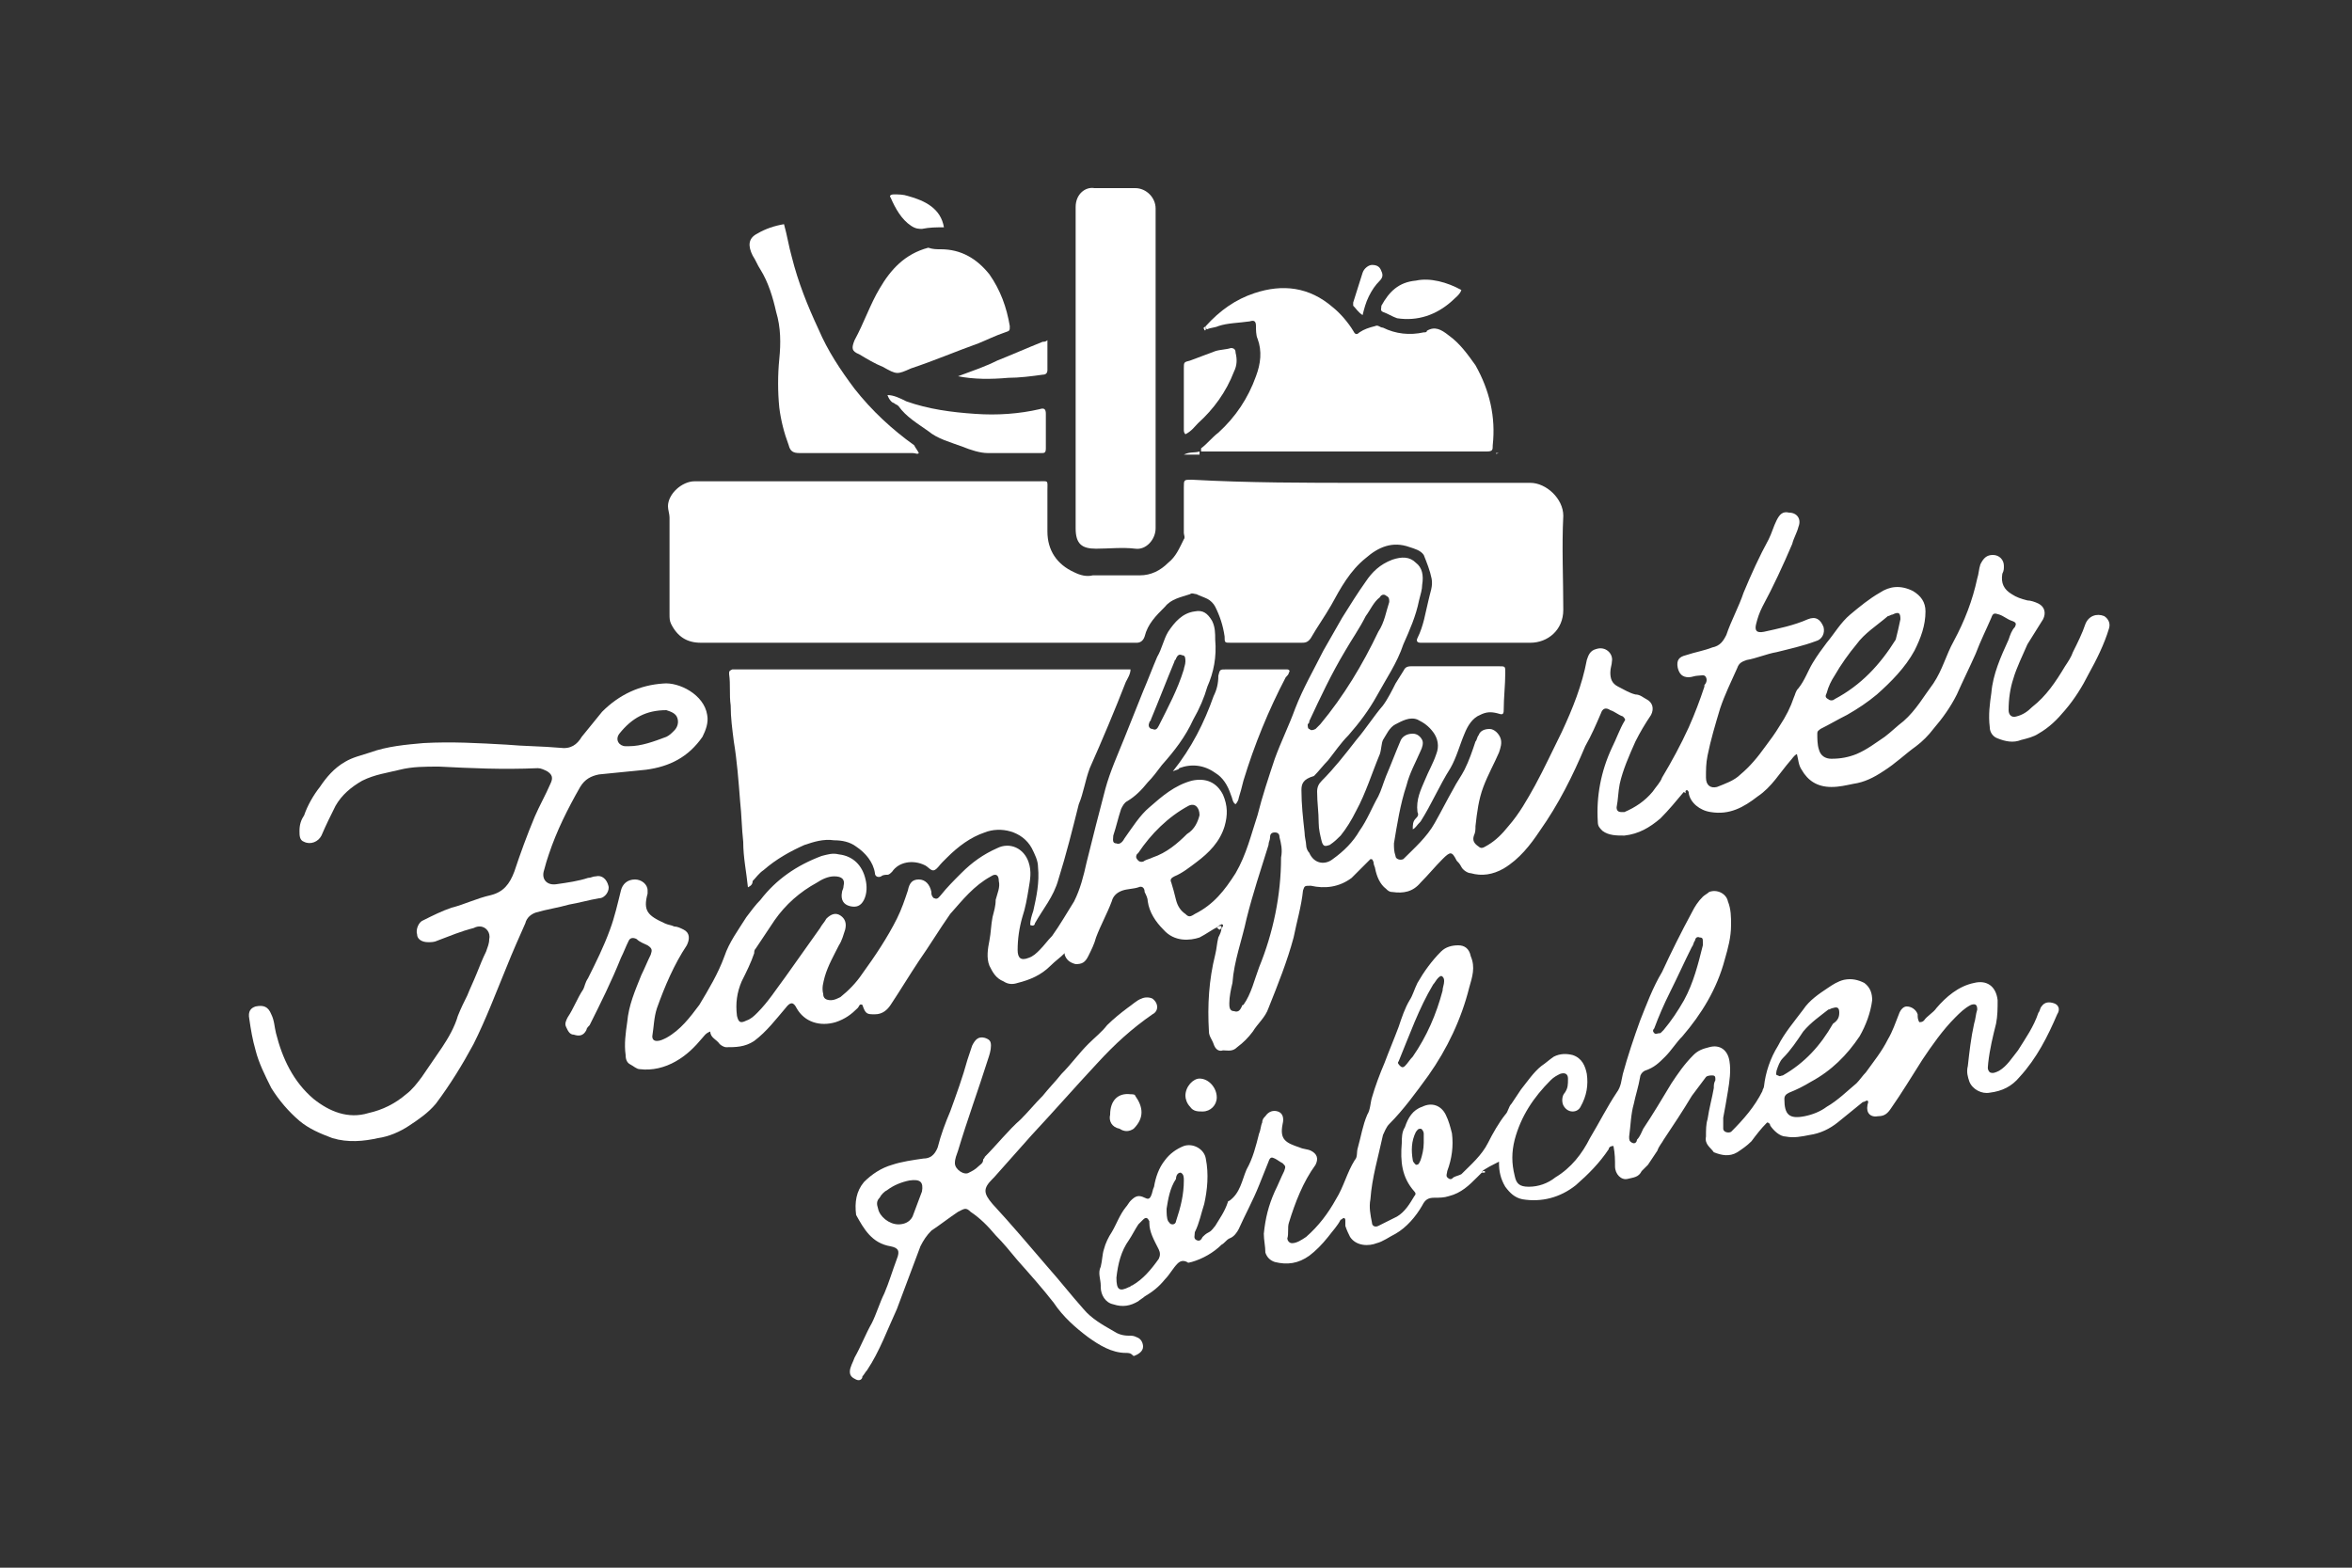 <?xml version="1.0" encoding="utf-8"?>
<svg xmlns="http://www.w3.org/2000/svg" xmlns:xlink="http://www.w3.org/1999/xlink" version="1.1" id="Ebene_1" x="0px" y="0px" width="150px" height="100px" viewBox="0 0 150 100" style="enable-background:new 0 0 150 100;" xml:space="preserve">
<rect x="0" y="0" width="150" height="100" fill="#333333" stroke="none"/>
<style type="text/css">
	.st0{display:none;}
	.st1{display:inline;fill:#7A7A7A;}
	.st2{fill:#FFFFFF;}
</style>
<g id="Ebene_3" class="st0">
	<rect x="-1048" y="-12" class="st1" width="2762" height="126"/>
</g>
<g id="Ebene_1_00000165950066790647497450000010974771947071102118_">
	<g>
		<path class="st2" d="M87.4,54.8c-0.4,0.4-0.8,0.8-1.2,1.2c-0.8,0.6-1.7,0.7-2.6,0.5c-0.4,0-0.4,0-0.5,0.3c-0.1,1-0.4,2-0.6,3    c-0.4,1.5-1,3-1.6,4.5c-0.2,0.6-0.7,1-1,1.5c-0.3,0.4-0.6,0.7-1,1C78.6,67.1,78.3,67,78,67c-0.3,0.1-0.5-0.1-0.6-0.4    c-0.1-0.3-0.3-0.5-0.3-0.8c-0.1-1.7,0-3.3,0.4-4.9c0.1-0.4,0.1-0.7,0.2-1.1c0.1-0.2,0.2-0.4,0.2-0.6c0.1-0.1,0.1-0.1,0.1-0.2    c-0.1-0.1-0.1,0-0.2,0c0,0-0.1,0.1-0.1,0.1c-0.4,0.2-0.8,0.5-1.2,0.7c-0.6,0.2-1.6,0.3-2.3-0.5c-0.5-0.5-0.9-1.1-1-1.8    c0-0.2-0.1-0.4-0.2-0.6c0-0.3-0.2-0.4-0.4-0.3c-0.3,0.1-0.7,0.1-1,0.2c-0.3,0.1-0.6,0.3-0.7,0.7c-0.3,0.8-0.7,1.5-1,2.3    c-0.1,0.4-0.3,0.8-0.5,1.2c-0.2,0.4-0.4,0.5-0.8,0.5c-0.4-0.1-0.6-0.3-0.7-0.6c0,0,0-0.1,0-0.1c-0.3,0.3-0.6,0.5-0.9,0.8    c-0.6,0.6-1.3,0.9-2.1,1.1c-0.3,0.1-0.6,0.1-0.9-0.1c-0.5-0.2-0.7-0.6-0.9-1c-0.2-0.5-0.1-1.1,0-1.6c0.1-0.5,0.1-1,0.2-1.5    c0.1-0.4,0.2-0.7,0.2-1.1c0.1-0.4,0.3-0.8,0.2-1.2c0-0.4-0.2-0.5-0.5-0.3c-1.1,0.6-1.8,1.5-2.6,2.4c-0.7,1-1.3,2-2,3    c-0.6,0.9-1.2,1.9-1.8,2.8c-0.2,0.3-0.5,0.6-1,0.6c-0.5,0-0.6,0-0.8-0.6c-0.2-0.1-0.2,0.1-0.3,0.2c-0.4,0.4-0.8,0.7-1.4,0.9    c-1,0.3-2,0-2.5-0.9c-0.2-0.4-0.4-0.4-0.7,0c-0.6,0.7-1.2,1.5-2,2.1c-0.6,0.4-1.2,0.4-1.8,0.4c-0.1,0-0.3-0.1-0.4-0.2    c-0.2-0.3-0.6-0.4-0.6-0.8c-0.3,0.1-0.4,0.3-0.5,0.4c-0.5,0.6-1,1.1-1.7,1.5c-0.7,0.4-1.5,0.6-2.3,0.5c-0.2,0-0.4-0.2-0.6-0.3    c-0.2-0.1-0.3-0.3-0.3-0.6c-0.1-0.7,0-1.4,0.1-2.1c0.1-1.1,0.5-2,0.9-3c0.2-0.4,0.4-0.9,0.6-1.3c0.1-0.3,0.1-0.4-0.2-0.6    c-0.2-0.1-0.5-0.2-0.7-0.4c-0.2-0.1-0.4-0.1-0.5,0.1c-0.2,0.4-0.3,0.7-0.5,1.1c-0.6,1.5-1.3,2.9-2,4.3c-0.1,0.1-0.2,0.2-0.2,0.3    c-0.2,0.4-0.5,0.4-0.8,0.3c-0.3,0-0.4-0.3-0.5-0.5c-0.1-0.2,0-0.4,0.1-0.6c0.4-0.6,0.6-1.2,1-1.8c0.1-0.2,0.1-0.4,0.3-0.7    c0.5-1,1-2,1.4-3.1c0.3-0.8,0.5-1.7,0.7-2.5c0.1-0.4,0.4-0.7,0.9-0.7c0.4,0,0.8,0.3,0.8,0.7c0,0.1,0,0.1,0,0.2    c-0.3,1.1,0,1.4,1.1,1.9c0.2,0.1,0.4,0.1,0.6,0.2c0.2,0,0.4,0.1,0.6,0.2c0.4,0.2,0.4,0.6,0.2,1c-0.8,1.2-1.4,2.6-1.9,4    c-0.2,0.6-0.2,1.2-0.3,1.8c0,0.2,0.1,0.3,0.3,0.3c0.2,0,0.4-0.1,0.6-0.2c0.9-0.5,1.5-1.3,2.1-2.1c0.6-1,1.2-2,1.6-3.1    c0.3-0.9,0.9-1.7,1.4-2.5c0.3-0.4,0.6-0.8,0.9-1.1c1-1.3,2.3-2.2,3.9-2.8c0.4-0.1,0.7-0.2,1.1-0.1c0.9,0.1,1.5,0.7,1.7,1.6    c0.1,0.4,0.1,0.9-0.1,1.3c-0.2,0.4-0.5,0.5-0.9,0.4c-0.4-0.1-0.6-0.4-0.5-0.9c0-0.1,0.1-0.2,0.1-0.4c0.1-0.4-0.1-0.6-0.6-0.6    c-0.4,0-0.8,0.2-1.1,0.4c-1.1,0.6-2,1.4-2.7,2.4c-0.4,0.6-0.8,1.2-1.2,1.8c-0.1,0.1-0.1,0.2-0.1,0.3c-0.2,0.6-0.5,1.2-0.8,1.8    c-0.3,0.7-0.4,1.4-0.3,2.2c0.1,0.4,0.2,0.5,0.6,0.3c0.3-0.1,0.5-0.3,0.7-0.5c0.7-0.7,1.2-1.5,1.8-2.3c0.7-1,1.5-2.1,2.2-3.1    c0.1-0.2,0.3-0.4,0.4-0.6c0.3-0.3,0.6-0.4,0.9-0.2c0.3,0.2,0.4,0.5,0.3,0.9c-0.1,0.3-0.2,0.7-0.4,1c-0.3,0.6-0.7,1.3-0.9,2    c-0.1,0.4-0.2,0.7-0.1,1.1c0,0.3,0.2,0.4,0.5,0.4c0.2,0,0.4-0.1,0.6-0.2c0.5-0.4,1-0.9,1.4-1.5c0.8-1.1,1.6-2.3,2.2-3.5    c0.3-0.6,0.5-1.2,0.7-1.8c0.1-0.5,0.3-0.7,0.7-0.7c0.4,0,0.7,0.3,0.8,0.8c0,0,0,0.1,0,0.1c0,0.1,0.1,0.3,0.2,0.3    c0.2,0.1,0.3-0.1,0.4-0.2c0.4-0.5,0.8-0.9,1.3-1.4c0.7-0.7,1.4-1.2,2.3-1.6c0.8-0.4,1.7,0,2,0.9c0.2,0.6,0.1,1.1,0,1.7    c-0.1,0.6-0.2,1.2-0.4,1.8c-0.2,0.7-0.3,1.4-0.3,2.1c0,0.5,0.2,0.7,0.7,0.5c0.3-0.1,0.5-0.3,0.7-0.5c0.3-0.3,0.5-0.6,0.8-0.9    c0.5-0.7,0.9-1.4,1.4-2.2c0.4-0.8,0.6-1.6,0.8-2.5c0.4-1.6,0.8-3.2,1.2-4.7c0.3-1.1,0.8-2.2,1.2-3.2c0.4-1,0.8-2,1.2-3    c0.3-0.7,0.6-1.5,0.9-2.2c0.3-0.5,0.4-1.1,0.7-1.6c0.4-0.6,0.9-1.2,1.7-1.3c0.5-0.1,0.8,0.1,1.1,0.6c0.2,0.4,0.2,0.8,0.2,1.2    c0.1,1.1-0.1,2.1-0.5,3c-0.2,0.7-0.5,1.4-0.9,2.1c-0.5,1.1-1.2,2-2,2.9c-0.3,0.4-0.6,0.8-0.9,1.1c-0.4,0.5-0.8,0.9-1.3,1.2    c-0.2,0.1-0.3,0.3-0.4,0.5c-0.2,0.6-0.3,1.1-0.5,1.7c0,0,0,0,0,0c0,0.2-0.1,0.5,0.2,0.5c0.2,0.1,0.4-0.1,0.5-0.3    c0.5-0.7,1-1.5,1.6-2c0.8-0.7,1.6-1.4,2.7-1.7c0.9-0.2,1.6,0.1,2,0.9c0.3,0.7,0.3,1.3,0.1,2c-0.3,1-1,1.7-1.8,2.3    c-0.4,0.3-0.9,0.7-1.4,0.9c-0.2,0.1-0.3,0.2-0.2,0.4c0.1,0.3,0.2,0.7,0.3,1.1c0.1,0.4,0.3,0.7,0.6,0.9c0.2,0.2,0.3,0.2,0.6,0    c1.2-0.6,1.9-1.5,2.6-2.6c0.7-1.2,1-2.5,1.4-3.7c0.3-1.2,0.7-2.4,1.1-3.6c0.4-1.1,0.9-2.1,1.3-3.2c0.5-1.3,1.2-2.5,1.8-3.7    c0.4-0.7,0.8-1.4,1.2-2.1c0.5-0.8,1-1.6,1.5-2.3c0.4-0.6,0.9-1.1,1.7-1.4c0.6-0.2,1.1-0.2,1.5,0.2c0.4,0.3,0.5,0.8,0.4,1.4    c0,0.3-0.1,0.6-0.2,1c-0.2,1-0.6,1.9-1,2.8c-0.4,1.2-1.1,2.2-1.7,3.3c-0.5,0.9-1.1,1.7-1.8,2.5c-0.5,0.5-0.9,1.1-1.3,1.6    c-0.3,0.3-0.6,0.7-0.9,1C83.1,49.7,83,50,83,50.4c0,0.9,0.1,1.8,0.2,2.7c0,0.3,0.1,0.6,0.1,0.8c0,0.2,0.1,0.4,0.2,0.5    c0.3,0.7,1,0.8,1.5,0.4c0.7-0.5,1.3-1.1,1.7-1.8c0.5-0.7,0.8-1.5,1.2-2.2c0.2-0.4,0.3-0.8,0.5-1.3c0.3-0.7,0.6-1.5,0.9-2.2    c0.1-0.3,0.4-0.5,0.8-0.5c0.3,0,0.5,0.2,0.6,0.4c0.1,0.2,0,0.5-0.1,0.7c-0.3,0.7-0.7,1.4-0.9,2.2c-0.4,1.2-0.6,2.5-0.8,3.7    c0,0.3,0,0.5,0.1,0.8c0,0.2,0.3,0.3,0.5,0.2c0.7-0.7,1.5-1.4,2-2.3c0.4-0.7,0.8-1.5,1.2-2.2c0.2-0.4,0.5-0.8,0.7-1.2    c0.3-0.6,0.5-1.2,0.7-1.8c0.1-0.1,0.1-0.3,0.2-0.4c0.1-0.3,0.4-0.4,0.7-0.4c0.3,0,0.6,0.3,0.7,0.6c0.1,0.3,0,0.6-0.1,0.9    c-0.3,0.7-0.7,1.4-1,2.2c-0.3,0.8-0.4,1.6-0.5,2.5c0,0.2,0,0.4-0.1,0.6c-0.1,0.3,0,0.5,0.3,0.7c0.2,0.2,0.4,0,0.6-0.1    c0.5-0.3,0.9-0.7,1.3-1.2c0.7-0.8,1.2-1.7,1.7-2.6c0.6-1.1,1.1-2.2,1.7-3.4c0.7-1.5,1.3-3,1.6-4.6c0.1-0.3,0.2-0.6,0.6-0.7    c0.6-0.2,1.1,0.3,1,0.8c0,0.2-0.1,0.4-0.1,0.7c0,0.4,0.1,0.7,0.5,0.9c0.4,0.2,0.7,0.4,1.1,0.5c0.3,0,0.5,0.2,0.7,0.3    c0.4,0.2,0.5,0.6,0.3,1c-0.4,0.6-0.7,1.1-1,1.7c-0.4,0.9-0.8,1.8-1,2.7c-0.1,0.5-0.1,1-0.2,1.5c0,0.2,0.1,0.3,0.3,0.3    c0.1,0,0.1,0,0.2,0c0.7-0.3,1.3-0.7,1.8-1.3c0.2-0.3,0.5-0.6,0.6-0.9c0.6-1,1.2-2.1,1.7-3.2c0.4-0.9,0.7-1.7,1-2.6    c0,0,0-0.1,0-0.1c0.1-0.1,0.2-0.3,0.1-0.5c-0.1-0.2-0.3-0.1-0.5-0.1c-0.2,0-0.4,0.1-0.6,0.1c-0.4,0-0.6-0.2-0.7-0.6    c-0.1-0.5,0.1-0.7,0.5-0.8c0.6-0.2,1.2-0.3,1.7-0.5c0.5-0.1,0.7-0.4,0.9-0.8c0.3-0.9,0.8-1.8,1.1-2.7c0.5-1.2,1-2.3,1.6-3.4    c0.2-0.4,0.3-0.8,0.5-1.2c0.2-0.4,0.4-0.6,0.8-0.5c0.5,0,0.8,0.4,0.6,0.9c-0.1,0.4-0.3,0.7-0.4,1.1c-0.6,1.4-1.2,2.7-1.9,4    c-0.2,0.4-0.3,0.7-0.4,1.1c-0.1,0.4,0,0.6,0.5,0.5c0.9-0.2,1.9-0.4,2.8-0.8c0.5-0.2,0.8,0,1,0.5c0.1,0.4-0.1,0.8-0.5,0.9    c-0.8,0.3-1.7,0.5-2.5,0.7c-0.6,0.1-1.3,0.4-1.9,0.5c-0.3,0.1-0.5,0.2-0.6,0.5c-0.4,0.9-0.8,1.7-1.1,2.6c-0.3,1-0.6,2-0.8,3    c-0.1,0.5-0.1,0.9-0.1,1.4c0,0.5,0.3,0.7,0.7,0.6c0.5-0.2,1.1-0.4,1.5-0.8c0.6-0.5,1.1-1.1,1.6-1.8c0.3-0.4,0.6-0.8,0.9-1.3    c0.4-0.6,0.7-1.2,0.9-1.8c0.1-0.2,0.1-0.4,0.3-0.6c0.4-0.5,0.6-1.1,0.9-1.6c0.3-0.5,0.6-0.9,0.9-1.3c0.5-0.6,0.9-1.3,1.5-1.8    c0.6-0.5,1.2-1,1.9-1.4c0.6-0.4,1.3-0.5,2.1-0.1c0.5,0.3,0.8,0.7,0.8,1.3c0,0.9-0.3,1.7-0.7,2.5c-0.6,1.1-1.5,2-2.4,2.8    c-0.6,0.5-1.2,0.9-1.9,1.3c-0.6,0.3-1.1,0.6-1.7,0.9c-0.1,0.1-0.2,0.1-0.2,0.3c0,0.3,0,0.7,0.1,1c0.1,0.4,0.4,0.6,0.8,0.6    c0.6,0,1.1-0.1,1.6-0.3c0.7-0.3,1.2-0.7,1.8-1.1c0.4-0.3,0.8-0.7,1.2-1c0.8-0.7,1.3-1.6,1.9-2.4c0.6-0.9,0.8-1.8,1.3-2.7    c0.7-1.3,1.2-2.6,1.5-4c0.1-0.3,0.1-0.6,0.2-0.9c0.2-0.4,0.4-0.6,0.8-0.6c0.4,0,0.7,0.3,0.7,0.7c0,0.2,0,0.3-0.1,0.5    c-0.1,0.6,0.1,1,0.6,1.3c0.3,0.2,0.6,0.3,1,0.4c0.2,0,0.5,0.1,0.7,0.2c0.4,0.2,0.5,0.6,0.3,1c-0.3,0.5-0.7,1.1-1,1.6    c-0.3,0.7-0.7,1.5-0.9,2.2c-0.2,0.6-0.3,1.3-0.3,2c0,0.3,0.2,0.5,0.5,0.4c0.4-0.1,0.7-0.3,1-0.6c0.9-0.7,1.5-1.6,2.1-2.6    c0.2-0.3,0.4-0.6,0.5-0.9c0.3-0.6,0.6-1.2,0.8-1.8c0.2-0.5,0.7-0.7,1.2-0.5c0.3,0.2,0.4,0.5,0.3,0.8c-0.3,1-0.8,2-1.3,2.9    c-0.4,0.8-0.9,1.6-1.5,2.3c-0.5,0.6-1,1.1-1.7,1.5c-0.3,0.2-0.7,0.3-1.1,0.4c-0.5,0.2-1,0.1-1.5-0.1c-0.3-0.1-0.5-0.4-0.5-0.7    c-0.1-0.8,0-1.5,0.1-2.2c0.1-1.2,0.6-2.3,1.1-3.4c0.1-0.3,0.2-0.6,0.4-0.8c0.1-0.2,0.1-0.3-0.2-0.4c-0.3-0.1-0.5-0.3-0.8-0.4    c-0.3-0.1-0.4-0.1-0.5,0.2c-0.3,0.7-0.7,1.5-1,2.3c-0.4,0.9-0.8,1.7-1.2,2.6c-0.4,0.8-0.9,1.5-1.5,2.2c-0.3,0.4-0.7,0.8-1.1,1.1    c-0.7,0.5-1.3,1.1-2.1,1.6c-0.6,0.4-1.2,0.7-1.9,0.8c-0.5,0.1-0.9,0.2-1.4,0.2c-0.9,0-1.5-0.4-1.9-1.1c-0.2-0.3-0.2-0.6-0.3-1    c-0.2,0.1-0.3,0.3-0.4,0.4c-0.7,0.8-1.2,1.7-2.1,2.3c-0.9,0.7-1.8,1.2-3,1c-0.7-0.1-1.3-0.6-1.4-1.2c0-0.1,0-0.1-0.1-0.2    c-0.1,0-0.1,0.1-0.2,0.1c-0.5,0.6-1,1.2-1.5,1.7c-0.7,0.6-1.4,1-2.3,1.1c-0.5,0-1,0-1.4-0.3c-0.2-0.2-0.3-0.3-0.3-0.6    c-0.1-1.6,0.2-3.2,0.9-4.7c0.3-0.6,0.5-1.2,0.8-1.7c0.1-0.1,0-0.2-0.1-0.3c-0.3-0.1-0.5-0.3-0.8-0.4c-0.3-0.2-0.5-0.1-0.6,0.2    c-0.3,0.7-0.6,1.4-1,2.1c-0.8,1.9-1.7,3.7-2.9,5.4c-0.6,0.9-1.3,1.8-2.3,2.4c-0.7,0.4-1.4,0.5-2.1,0.3c-0.2,0-0.5-0.2-0.6-0.4    c-0.1-0.2-0.2-0.3-0.3-0.4c-0.3-0.6-0.4-0.6-0.9-0.1c-0.5,0.5-0.9,1-1.4,1.5c-0.5,0.6-1.1,0.7-1.8,0.6c-0.2,0-0.3-0.1-0.4-0.2    c-0.4-0.3-0.6-0.8-0.7-1.3c0-0.1-0.1-0.2-0.1-0.4C87.5,54.7,87.4,54.8,87.4,54.8z M81.7,54.7c0.1-0.5,0-0.9-0.1-1.3    c0-0.2-0.1-0.3-0.3-0.3c-0.2,0-0.3,0.1-0.3,0.3c0,0.2-0.1,0.3-0.1,0.5c-0.5,1.6-1,3.1-1.4,4.7c-0.3,1.4-0.8,2.7-0.9,4.1    c-0.1,0.4-0.2,0.9-0.2,1.3c0,0.2,0,0.5,0.3,0.5c0.3,0.1,0.4-0.1,0.5-0.3c0,0,0-0.1,0.1-0.1c0.5-0.7,0.7-1.6,1-2.4    C81.2,59.5,81.7,57.1,81.7,54.7z M88.6,38.4c0-0.2,0-0.3-0.2-0.4c-0.1-0.1-0.3-0.1-0.4,0.1c-0.4,0.3-0.6,0.8-0.9,1.2    c-0.4,0.8-0.9,1.5-1.3,2.2c-0.9,1.5-1.6,3-2.3,4.5c0,0.1,0,0.1-0.1,0.2c0,0.1,0,0.3,0.1,0.3c0.1,0.1,0.2,0.1,0.4,0    c0.1-0.1,0.2-0.2,0.3-0.3c1.5-1.8,2.7-3.8,3.7-5.9C88.3,39.7,88.4,39,88.6,38.4z M121.2,39.5c0-0.4-0.1-0.5-0.5-0.3    c-0.1,0-0.2,0.1-0.3,0.1c-0.7,0.6-1.5,1.1-2,1.8c-0.5,0.6-1,1.3-1.4,2c-0.2,0.3-0.4,0.7-0.5,1.1c-0.1,0.2-0.1,0.3,0.1,0.4    c0.1,0.1,0.3,0.1,0.4,0c1.7-0.9,2.9-2.2,3.9-3.8C121,40.4,121.1,40,121.2,39.5z M76.5,52c0-0.5-0.3-0.8-0.7-0.6    c-1.3,0.7-2.4,1.8-3.2,3c0,0-0.1,0.1-0.1,0.1c-0.1,0.2,0,0.3,0.1,0.4c0.1,0.1,0.3,0.1,0.4,0c0.2-0.1,0.3-0.1,0.5-0.2    c0.9-0.3,1.6-0.9,2.2-1.5C76.2,52.9,76.4,52.4,76.5,52z M75.6,42.2c0-0.2,0-0.4-0.2-0.4c-0.2-0.1-0.3,0-0.4,0.2    c0,0.1-0.1,0.1-0.1,0.2c-0.5,1.2-1,2.5-1.5,3.7c0,0.1-0.1,0.1-0.1,0.2c-0.1,0.2,0,0.4,0.2,0.4c0.2,0.1,0.3,0,0.4-0.2    c0.6-1.2,1.2-2.3,1.6-3.6C75.5,42.6,75.6,42.4,75.6,42.2z"/>
		<path class="st2" d="M86.9,30.8c3.6,0,7.1,0,10.7,0c1,0,2.1,1,2.1,2.1c-0.1,2,0,4,0,6c0,1.3-1,2.1-2.1,2.1c-2.3,0-4.5,0-6.8,0    c-0.1,0-0.2,0-0.2,0c-0.2,0-0.3-0.1-0.2-0.3c0.4-0.8,0.5-1.6,0.7-2.4c0.1-0.5,0.3-0.9,0.2-1.4c-0.1-0.5-0.3-1-0.5-1.5    c-0.2-0.3-0.6-0.4-0.9-0.5c-1.1-0.4-2,0-2.8,0.7c-1,0.8-1.6,1.9-2.2,3c-0.4,0.7-0.9,1.4-1.3,2.1C83.4,41,83.2,41,83,41    c-1.5,0-3,0-4.5,0c-0.4,0-0.4,0-0.4-0.4c-0.1-0.7-0.3-1.3-0.6-1.9c-0.1-0.2-0.3-0.4-0.5-0.5c-0.2-0.1-0.5-0.2-0.7-0.3    c-0.1,0-0.3-0.1-0.4,0c-0.6,0.2-1.2,0.3-1.6,0.8c-0.6,0.6-1.1,1.1-1.3,1.9c-0.1,0.3-0.3,0.4-0.5,0.4c-0.1,0-0.2,0-0.2,0    c-9.2,0-18.4,0-27.6,0c-0.9,0-1.5-0.4-1.9-1.2c-0.1-0.2-0.1-0.4-0.1-0.6c0-2.1,0-4.1,0-6.2c0-0.2-0.1-0.5-0.1-0.7    c0-0.8,0.9-1.6,1.7-1.6c0.2,0,0.3,0,0.5,0c7.1,0,14.3,0,21.4,0c0.7,0,0.6-0.1,0.6,0.6c0,0.9,0,1.7,0,2.6c0,1.2,0.6,2.1,1.7,2.6    c0.4,0.2,0.8,0.3,1.2,0.2c1,0,2,0,3,0c0.7,0,1.3-0.3,1.8-0.8c0.5-0.4,0.7-0.9,1-1.5c0.1-0.1,0-0.3,0-0.4c0-1,0-1.9,0-2.9    c0-0.5,0-0.5,0.5-0.5C79.6,30.8,83.3,30.8,86.9,30.8z"/>
		<path class="st2" d="M94.5,74.8c-0.1,0.1-0.2,0.2-0.3,0.3c-0.5,0.5-1,1-1.8,1.2c-0.3,0.1-0.6,0.1-0.9,0.1c-0.4,0-0.6,0.1-0.8,0.5    c-0.4,0.7-1,1.4-1.7,1.8c-0.4,0.2-0.8,0.5-1.2,0.6c-0.5,0.2-1.3,0.2-1.7-0.4c-0.1-0.2-0.2-0.4-0.3-0.7c0-0.1,0-0.2,0-0.3    c0-0.1,0-0.2-0.1-0.2c-0.1,0-0.1,0.1-0.2,0.1c-0.2,0.4-0.5,0.7-0.8,1.1c-0.4,0.5-0.8,0.9-1.2,1.2c-0.7,0.5-1.4,0.6-2.2,0.4    c-0.3-0.1-0.5-0.3-0.6-0.6c0-0.4-0.1-0.8-0.1-1.2c0.1-1,0.3-1.8,0.7-2.7c0.2-0.4,0.4-0.9,0.6-1.3c0.1-0.3,0.1-0.3-0.1-0.5    c-0.2-0.1-0.3-0.2-0.5-0.3c-0.2-0.1-0.3-0.1-0.4,0.2c-0.2,0.5-0.4,1-0.6,1.5c-0.4,1-0.9,1.9-1.3,2.8c-0.1,0.2-0.3,0.5-0.6,0.6    c-0.2,0.1-0.3,0.3-0.5,0.4c-0.5,0.5-1.2,0.9-1.9,1.1c-0.1,0-0.2,0.1-0.3,0c-0.2-0.1-0.4-0.1-0.6,0.1c-0.3,0.3-0.5,0.7-0.8,1    c-0.4,0.5-0.8,0.8-1.3,1.1c-0.1,0.1-0.3,0.2-0.4,0.3c-0.5,0.3-1,0.4-1.6,0.2c-0.5-0.1-0.8-0.6-0.8-1.1c0,0,0-0.1,0-0.1    c0-0.4-0.2-0.8,0-1.2c0.1-0.4,0.1-0.8,0.2-1.1c0.1-0.4,0.3-0.8,0.5-1.1c0.3-0.5,0.5-1.1,0.9-1.6c0.1-0.1,0.2-0.3,0.3-0.4    c0.3-0.3,0.5-0.4,0.9-0.2c0.2,0.1,0.3,0.1,0.4-0.1c0.1-0.2,0.1-0.4,0.2-0.6c0.1-0.6,0.3-1.2,0.7-1.7c0.3-0.4,0.7-0.7,1.2-0.9    c0.6-0.2,1.3,0.2,1.4,0.8c0.2,1,0.1,2-0.1,2.9c-0.2,0.6-0.3,1.2-0.6,1.8c0,0,0,0,0,0c0,0.2-0.1,0.4,0.1,0.5c0.2,0.1,0.3,0,0.4-0.2    c0.1-0.1,0.2-0.2,0.4-0.3c0.2-0.1,0.3-0.3,0.4-0.4c0.3-0.5,0.6-0.9,0.8-1.5c0,0,0-0.1,0.1-0.1c0.7-0.5,0.8-1.3,1.1-2    c0.4-0.7,0.6-1.5,0.8-2.3c0.1-0.2,0.1-0.5,0.2-0.7c0-0.2,0.1-0.3,0.2-0.4c0.2-0.3,0.5-0.4,0.8-0.3c0.3,0.1,0.4,0.4,0.3,0.8    c-0.2,1,0.2,1.2,1.1,1.5c0.2,0.1,0.5,0.1,0.7,0.2c0.4,0.2,0.5,0.5,0.3,0.9c-0.8,1.1-1.3,2.4-1.7,3.7c-0.1,0.3,0,0.7-0.1,1    c0,0.1,0.1,0.3,0.3,0.3c0.3,0,0.6-0.2,0.9-0.4c0.8-0.7,1.4-1.5,1.9-2.4c0.5-0.8,0.7-1.7,1.2-2.5c0.2-0.2,0.1-0.5,0.2-0.8    c0.2-0.7,0.3-1.4,0.6-2.1c0.2-0.3,0.2-0.8,0.3-1.1c0.2-0.7,0.5-1.5,0.8-2.2c0.3-0.8,0.6-1.5,0.9-2.3c0.2-0.6,0.4-1.2,0.7-1.7    c0.2-0.3,0.3-0.7,0.5-1.1c0.4-0.7,0.9-1.4,1.5-2c0.3-0.3,0.7-0.4,1.1-0.4c0.4,0,0.7,0.2,0.8,0.7c0.3,0.7,0.1,1.3-0.1,2    c-0.5,2-1.4,3.9-2.6,5.6c-0.8,1.1-1.6,2.2-2.5,3.1c-0.2,0.2-0.3,0.5-0.4,0.7c-0.3,1.4-0.7,2.7-0.8,4.1c-0.1,0.5,0,1,0.1,1.5    c0,0.2,0.2,0.3,0.4,0.2c0.4-0.2,0.8-0.4,1.2-0.6c0.5-0.3,0.8-0.8,1.1-1.3c0.1-0.1,0.1-0.2,0-0.3c-0.8-0.9-0.9-1.9-0.8-3.1    c0-0.3,0-0.7,0.2-1c0.2-0.6,0.5-1.1,1.1-1.3c0.6-0.3,1.2-0.1,1.5,0.5c0.2,0.4,0.3,0.8,0.4,1.2c0.1,0.8,0,1.6-0.3,2.4    c0,0.1-0.1,0.3,0,0.4c0.2,0.2,0.3,0.1,0.4,0c0.2-0.1,0.3-0.1,0.5-0.2c0.6-0.6,1.3-1.2,1.7-2c0.3-0.6,0.7-1.3,1.1-1.8    c0.2-0.2,0.2-0.5,0.4-0.7c0.2-0.3,0.4-0.6,0.6-0.9c0.4-0.5,0.8-1.1,1.3-1.5c0.3-0.2,0.5-0.4,0.8-0.6c0.4-0.2,0.8-0.2,1.2-0.1    c0.6,0.2,0.8,0.7,0.9,1.2c0.1,0.7,0,1.4-0.4,2.1c-0.1,0.2-0.3,0.3-0.5,0.3c-0.3,0-0.5-0.2-0.6-0.4c-0.1-0.2-0.1-0.6,0.1-0.8    c0.2-0.3,0.2-0.5,0.2-0.9c0-0.3-0.2-0.4-0.5-0.3c-0.2,0.1-0.4,0.2-0.6,0.4c-1.1,1.1-1.9,2.3-2.3,3.8c-0.2,0.8-0.2,1.5,0,2.3    c0.1,0.5,0.3,0.7,0.9,0.7c0.6,0,1.2-0.2,1.7-0.6c1-0.6,1.7-1.5,2.2-2.5c0.6-1,1.1-2,1.7-2.9c0.3-0.4,0.3-0.8,0.4-1.2    c0.3-1.1,0.7-2.3,1.1-3.4c0.4-1,0.8-2.1,1.4-3.1c0.6-1.3,1.2-2.5,1.9-3.8c0.2-0.4,0.4-0.7,0.7-1c0.1-0.1,0.3-0.2,0.4-0.3    c0.5-0.2,1.1,0.1,1.2,0.6c0.2,0.5,0.2,1,0.2,1.5c0,0.8-0.2,1.5-0.4,2.2c-0.5,1.9-1.5,3.5-2.7,4.9c-0.4,0.4-0.7,0.9-1.1,1.3    c-0.4,0.4-0.7,0.7-1.3,0.9c-0.2,0.1-0.3,0.3-0.3,0.4c-0.1,0.6-0.3,1.2-0.4,1.7c-0.2,0.7-0.2,1.4-0.3,2.1c0,0.2,0,0.3,0.2,0.4    c0.2,0.1,0.3-0.1,0.3-0.2c0.2-0.2,0.3-0.5,0.4-0.7c0.6-0.9,1.2-1.9,1.8-2.9c0.4-0.6,0.8-1.2,1.4-1.8c0.3-0.3,0.6-0.4,1-0.5    c0.7-0.2,1.2,0.2,1.3,0.9c0.1,0.6,0,1.3-0.1,1.9c-0.1,0.6-0.2,1.2-0.3,1.7c0,0.2,0,0.5,0,0.7c0,0.2,0.3,0.3,0.5,0.2    c0.8-0.8,1.5-1.6,2-2.6c0-0.1,0.1-0.2,0.1-0.3c0.1-0.9,0.4-1.8,0.9-2.6c0.4-0.8,1-1.5,1.6-2.3c0.4-0.6,1-1,1.6-1.4    c0.3-0.2,0.6-0.4,1-0.5c0.5-0.1,0.9,0,1.3,0.2c0.4,0.3,0.5,0.7,0.5,1.1c-0.1,0.8-0.4,1.6-0.8,2.3c-0.8,1.2-1.8,2.2-3.1,2.9    c-0.5,0.3-0.9,0.5-1.4,0.7c-0.2,0.1-0.3,0.2-0.3,0.4c0,1,0.3,1.3,1.3,1.1c0.5-0.1,1-0.3,1.4-0.6c0.7-0.4,1.3-1,1.9-1.5    c0.2-0.2,0.4-0.5,0.6-0.7c0.5-0.7,1-1.3,1.4-2.1c0.3-0.5,0.5-1.1,0.7-1.6c0.1-0.3,0.3-0.5,0.5-0.5c0.3,0,0.6,0.2,0.7,0.5    c0,0.2,0,0.3,0.1,0.5c0.1,0,0.2,0,0.3-0.1c0.2-0.3,0.6-0.5,0.8-0.8c0.6-0.7,1.4-1.4,2.4-1.6c0.8-0.2,1.4,0.2,1.5,1.1    c0,0.5,0,1-0.1,1.5c-0.2,0.8-0.4,1.6-0.5,2.5c0,0.2-0.1,0.4,0.1,0.6c0.2,0.1,0.4,0,0.6-0.1c0.5-0.3,0.8-0.8,1.2-1.3    c0.5-0.8,1-1.5,1.3-2.4c0.1-0.1,0.1-0.3,0.2-0.4c0.2-0.3,0.5-0.3,0.8-0.2c0.3,0.1,0.4,0.4,0.2,0.7c-0.6,1.4-1.3,2.8-2.4,4    c-0.5,0.6-1.1,0.9-1.9,1c-0.5,0.1-1.1-0.2-1.3-0.7c-0.1-0.3-0.2-0.6-0.1-1c0.1-0.9,0.2-1.8,0.4-2.7c0.1-0.3,0.1-0.6,0.2-0.9    c0-0.3-0.1-0.4-0.4-0.3c-0.4,0.2-0.7,0.5-1,0.8c-0.8,0.8-1.5,1.8-2.1,2.7c-0.7,1.1-1.3,2.1-2,3.1c-0.2,0.3-0.4,0.5-0.8,0.5    c-0.5,0.1-0.8-0.2-0.7-0.7c0-0.1,0.1-0.2,0-0.3c-0.1,0-0.2,0.1-0.3,0.1c-0.5,0.4-1.1,0.9-1.6,1.3c-0.5,0.4-1.1,0.7-1.8,0.8    c-0.5,0.1-1,0.2-1.5,0.1c-0.4,0-0.8-0.4-1-0.7c0-0.1-0.1-0.2-0.2-0.2c-0.4,0.4-0.7,0.8-1,1.2c-0.3,0.3-0.6,0.5-0.9,0.7    c-0.5,0.3-1,0.2-1.5,0c-0.2-0.3-0.6-0.5-0.5-1c0-0.4,0-0.8,0.1-1.1c0.1-0.7,0.3-1.4,0.4-2c0-0.2,0-0.3,0.1-0.5    c0-0.2,0-0.3-0.2-0.3c-0.1,0-0.3,0-0.4,0.1c-0.3,0.4-0.6,0.8-0.9,1.2c-0.6,1-1.2,1.9-1.8,2.8c-0.1,0.2-0.3,0.4-0.4,0.7    c-0.2,0.3-0.4,0.6-0.6,0.9c-0.1,0.1-0.3,0.3-0.4,0.4c-0.2,0.4-0.5,0.4-0.9,0.5c-0.4,0.1-0.8-0.3-0.8-0.8c0-0.4,0-0.8-0.1-1.3    c-0.2,0-0.3,0.1-0.3,0.2c-0.6,0.9-1.3,1.6-2.1,2.3c-1,0.8-2.2,1.1-3.4,0.9c-0.5-0.1-0.8-0.4-1.1-0.8c-0.3-0.5-0.4-1-0.4-1.5    c0,0,0-0.1,0-0.1C94.6,74.6,94.5,74.7,94.5,74.8z M71.2,81.5C71.2,81.5,71.2,81.5,71.2,81.5c0,0.8,0.2,0.9,0.8,0.6    c0.1,0,0.1-0.1,0.2-0.1c0.7-0.4,1.2-1,1.7-1.7c0.1-0.2,0.1-0.4,0-0.6c-0.3-0.6-0.6-1.1-0.6-1.7c0,0,0-0.1,0-0.1    c-0.1-0.2-0.2-0.3-0.4-0.1c-0.1,0.1-0.2,0.2-0.3,0.3c-0.2,0.3-0.4,0.7-0.6,1C71.5,79.8,71.3,80.6,71.2,81.5z M117.3,64.6    c0-0.3-0.1-0.4-0.4-0.3c-0.1,0-0.2,0.1-0.3,0.1c-0.5,0.4-1.1,0.8-1.6,1.4c-0.4,0.6-0.8,1.2-1.3,1.7c-0.2,0.2-0.3,0.5-0.4,0.8    c0,0.1-0.1,0.3,0.1,0.3c0.1,0.1,0.2,0,0.3,0c1.4-0.8,2.4-1.9,3.2-3.3C117.2,65.1,117.3,64.9,117.3,64.6z M108.6,60.1    c0-0.2,0-0.3-0.2-0.3c-0.2-0.1-0.3,0.1-0.3,0.2c-0.1,0.1-0.1,0.3-0.2,0.4c-0.5,1-0.9,1.9-1.4,2.9c-0.4,0.8-0.7,1.5-1,2.3    c-0.1,0.1-0.1,0.2,0,0.3c0.1,0.1,0.2,0,0.4,0c0.1-0.1,0.1-0.1,0.2-0.2c0.5-0.6,0.9-1.2,1.3-1.9c0.6-1.1,0.9-2.3,1.2-3.5    C108.6,60.2,108.6,60.2,108.6,60.1z M92.1,62.6c0-0.1,0-0.2-0.1-0.3c-0.1-0.1-0.2,0-0.3,0.1c-0.1,0.1-0.2,0.3-0.3,0.4    c-0.9,1.5-1.5,3.2-2.2,4.9c-0.1,0.1,0,0.2,0.1,0.3c0.1,0.1,0.2,0.1,0.3,0c0.2-0.2,0.3-0.4,0.5-0.6c0.9-1.3,1.5-2.7,1.9-4.2    C92,63,92.1,62.8,92.1,62.6z M74.4,77.1c0,0.3,0,0.6,0.1,0.8c0.1,0.1,0.1,0.2,0.3,0.2c0.1,0,0.2-0.1,0.2-0.2    c0.3-0.9,0.5-1.7,0.5-2.6c0-0.2,0-0.4-0.2-0.5C75.1,74.8,75,75,75,75.2C74.6,75.8,74.5,76.5,74.4,77.1z M90.8,72.9    c0-0.2,0-0.4,0-0.6c0-0.1-0.1-0.3-0.2-0.3c-0.2,0-0.2,0.1-0.3,0.2c-0.3,0.6-0.3,1.2-0.2,1.8c0,0.1,0.1,0.2,0.2,0.3    c0.2,0,0.2-0.1,0.3-0.3C90.7,73.7,90.8,73.3,90.8,72.9z M102.1,73.5C102,73.5,102,73.4,102.1,73.5C102,73.4,102,73.4,102.1,73.5    C102,73.5,102,73.5,102.1,73.5C102,73.5,102,73.5,102.1,73.5z"/>
		<path class="st2" d="M47.7,56.6c-0.1-1-0.3-1.9-0.3-2.9c-0.1-0.9-0.1-1.7-0.2-2.6c-0.1-1.3-0.2-2.6-0.4-3.8    c-0.1-0.8-0.2-1.5-0.2-2.3c-0.1-0.7,0-1.3-0.1-2c0-0.2,0-0.2,0.2-0.3c0.1,0,0.3,0,0.4,0c8.2,0,16.4,0,24.5,0c0.2,0,0.3,0,0.5,0    c0,0.3-0.2,0.6-0.3,0.8c-0.7,1.8-1.5,3.7-2.3,5.5c-0.3,0.8-0.4,1.6-0.7,2.3c-0.4,1.6-0.8,3.2-1.3,4.8c-0.3,1.1-1,1.9-1.5,2.8    c0,0.1-0.1,0.2-0.3,0.1c0-0.3,0.1-0.6,0.2-0.9c0.2-0.9,0.4-1.8,0.3-2.8c0-0.4-0.2-0.8-0.4-1.2c-0.6-1.1-2-1.4-3-1    c-0.9,0.3-1.7,0.9-2.4,1.6c-0.1,0.1-0.2,0.2-0.3,0.3c-0.2,0.2-0.3,0.4-0.5,0.5c-0.2,0.1-0.4-0.2-0.6-0.3c-0.8-0.4-1.7-0.2-2.1,0.4    c-0.1,0.1-0.2,0.2-0.3,0.2c-0.1,0-0.3,0-0.4,0.1c-0.2,0.1-0.4,0-0.4-0.2c-0.1-0.7-0.6-1.3-1.2-1.7c-0.4-0.3-0.9-0.4-1.4-0.4    c-0.7-0.1-1.3,0.1-1.9,0.3c-0.9,0.4-1.8,0.9-2.6,1.6c-0.3,0.2-0.5,0.5-0.7,0.7C48,56.4,47.9,56.5,47.7,56.6z"/>
		<path class="st2" d="M28,48.9c-0.9,0-1.7,0-2.5,0.2c-0.8,0.2-1.6,0.3-2.4,0.7c-0.7,0.4-1.3,0.9-1.7,1.6c-0.3,0.6-0.6,1.2-0.9,1.9    c-0.2,0.4-0.7,0.6-1.1,0.4c-0.3-0.1-0.3-0.4-0.3-0.7c0-0.4,0.1-0.7,0.3-1c0.2-0.6,0.6-1.3,1-1.8c0.4-0.6,0.9-1.2,1.6-1.6    c0.5-0.3,1-0.4,1.6-0.6c1.1-0.4,2.3-0.5,3.4-0.6c1.8-0.1,3.5,0,5.3,0.1c1.1,0.1,2.3,0.1,3.4,0.2c0.7,0.1,1.1-0.2,1.4-0.7    c0.4-0.5,0.9-1.1,1.3-1.6c1.1-1.1,2.4-1.7,3.9-1.8c1-0.1,2.6,0.7,2.8,2c0.1,0.5-0.1,1-0.3,1.4c-0.9,1.3-2.1,1.9-3.6,2.1    c-1,0.1-2,0.2-3,0.3c-0.5,0.1-0.9,0.3-1.2,0.8c-0.8,1.4-1.5,2.8-2,4.3c-0.1,0.3-0.2,0.6-0.3,1c-0.2,0.6,0.2,1,0.8,0.9    c0.7-0.1,1.4-0.2,2-0.4c0.2,0,0.3-0.1,0.5-0.1c0.4-0.1,0.7,0.2,0.8,0.6c0.1,0.3-0.2,0.8-0.6,0.8c-0.6,0.1-1.3,0.3-1.9,0.4    c-0.7,0.2-1.4,0.3-2.1,0.5c-0.3,0.1-0.6,0.3-0.7,0.7c-0.4,0.9-0.8,1.8-1.2,2.8c-0.7,1.7-1.3,3.3-2.1,4.9c-0.7,1.3-1.5,2.6-2.4,3.8    c-0.5,0.6-1.1,1-1.7,1.4c-0.6,0.4-1.3,0.7-2,0.8c-0.9,0.2-1.9,0.3-2.9,0c-0.8-0.3-1.5-0.6-2.1-1.1c-0.7-0.6-1.3-1.3-1.8-2.1    c-0.4-0.8-0.8-1.6-1-2.4c-0.2-0.7-0.3-1.3-0.4-2c-0.1-0.5,0.1-0.7,0.4-0.8c0.5-0.1,0.8,0,1,0.5c0.2,0.4,0.2,0.8,0.3,1.2    c0.4,1.6,1.1,3.1,2.4,4.2c1,0.8,2.2,1.3,3.5,0.9c0.9-0.2,1.7-0.6,2.4-1.2c0.4-0.3,0.7-0.7,1-1.1c0.4-0.6,0.9-1.3,1.3-1.9    c0.4-0.6,0.8-1.3,1-2c0.2-0.5,0.4-0.9,0.6-1.3c0.2-0.5,0.4-0.9,0.6-1.4c0.2-0.5,0.4-1,0.6-1.4c0.1-0.3,0.2-0.5,0.2-0.8    c0.1-0.4-0.2-0.8-0.6-0.8c-0.1,0-0.2,0-0.4,0.1c-0.8,0.2-1.5,0.5-2.3,0.8c-0.2,0.1-0.4,0.1-0.6,0.1c-0.4,0-0.7-0.2-0.7-0.5    c-0.1-0.3,0.1-0.8,0.4-0.9c0.6-0.3,1.2-0.6,1.8-0.8c0.8-0.2,1.6-0.6,2.5-0.8c0.8-0.2,1.2-0.7,1.5-1.5c0.4-1.2,0.8-2.3,1.3-3.5    c0.3-0.7,0.7-1.4,1-2.1c0.2-0.4,0.1-0.6-0.2-0.8c-0.2-0.1-0.4-0.2-0.6-0.2C32,49.1,30,49,28,48.9z M40.1,47.6    c0.8,0,1.6-0.3,2.4-0.6c0.2-0.1,0.3-0.2,0.5-0.4c0.2-0.2,0.3-0.5,0.2-0.8c-0.1-0.3-0.4-0.4-0.7-0.5c-1.3,0-2.2,0.5-3,1.5    c-0.3,0.4,0,0.8,0.4,0.8C39.9,47.6,40,47.6,40.1,47.6z"/>
		<path class="st2" d="M76.9,20.8c0.9-1,1.9-1.7,3.1-2.1c1.8-0.6,3.5-0.4,5,0.9c0.5,0.4,1,1,1.3,1.5c0.1,0.2,0.2,0.3,0.4,0.1    c0.3-0.2,0.6-0.3,1-0.4c0.2-0.1,0.3,0.1,0.5,0.1c0.8,0.4,1.7,0.5,2.6,0.3c0.1,0,0.2,0,0.2-0.1c0.5-0.3,0.9-0.1,1.4,0.3    c0.7,0.5,1.2,1.2,1.7,1.9c0.9,1.6,1.3,3.3,1.1,5.1c0,0.3,0,0.4-0.4,0.4c-1,0-2,0-3.1,0c-4.9,0-9.7,0-14.6,0c-0.2,0-0.4,0-0.5,0    c0-0.1,0-0.1,0-0.2c0.4-0.3,0.7-0.7,1.1-1c1.1-1,1.9-2.2,2.4-3.6c0.3-0.8,0.4-1.6,0.1-2.4c-0.1-0.2-0.1-0.6-0.1-0.8    c0-0.3-0.1-0.4-0.4-0.3c-0.7,0.1-1.4,0.1-2,0.3c-0.2,0.1-0.5,0.1-0.7,0.2C76.9,21,76.9,20.9,76.9,20.8z"/>
		<path class="st2" d="M68.6,23.5c0-3.4,0-6.8,0-10.3c0-0.8,0.6-1.3,1.2-1.2c0.9,0,1.7,0,2.6,0c0.7,0,1.3,0.6,1.3,1.3    c0,6.8,0,13.6,0,20.4c0,0.7-0.6,1.4-1.3,1.3c-0.8-0.1-1.7,0-2.5,0c-0.9,0-1.3-0.3-1.3-1.3C68.6,30.3,68.6,26.9,68.6,23.5z"/>
		<path class="st2" d="M71.8,86.3c-0.9,0-1.7-0.5-2.4-1c-0.8-0.6-1.6-1.3-2.2-2.2c-0.7-0.9-1.5-1.8-2.3-2.7    c-0.5-0.6-0.9-1.1-1.4-1.6c-0.5-0.6-1-1.1-1.6-1.5c-0.3-0.3-0.4-0.2-0.8,0c-0.6,0.4-1.1,0.8-1.7,1.2c-0.3,0.3-0.5,0.6-0.7,1    c-0.5,1.3-1,2.7-1.5,4c-0.6,1.3-1.1,2.7-1.9,3.9c-0.1,0.1-0.2,0.3-0.3,0.4C55,88,54.8,88.1,54.6,88c-0.2-0.1-0.4-0.2-0.4-0.5    c0-0.3,0.2-0.6,0.3-0.9c0.4-0.7,0.7-1.5,1.1-2.2c0.3-0.6,0.5-1.3,0.8-1.9c0.3-0.7,0.5-1.4,0.8-2.2c0.2-0.5,0.1-0.7-0.4-0.8    c-1.2-0.2-1.7-1.1-2.2-2c-0.1-0.8,0-1.5,0.5-2.1c0.5-0.5,1.1-0.9,1.8-1.1c0.6-0.2,1.3-0.3,2-0.4c0.4,0,0.7-0.2,0.9-0.7    c0.2-0.8,0.5-1.6,0.8-2.3c0.4-1.1,0.8-2.2,1.1-3.3c0.1-0.3,0.2-0.6,0.3-0.9c0.2-0.4,0.4-0.6,0.8-0.5c0.3,0.1,0.4,0.2,0.4,0.5    c0,0.3-0.1,0.6-0.2,0.9c-0.6,1.9-1.3,3.8-1.9,5.8c-0.1,0.3-0.2,0.5-0.2,0.8c0,0.4,0.6,0.8,0.9,0.6c0.2-0.1,0.4-0.2,0.6-0.4    c0.1-0.1,0.3-0.2,0.3-0.4c0-0.1,0.1-0.1,0.1-0.2c0.8-0.8,1.5-1.7,2.3-2.4c0.5-0.5,0.9-1,1.4-1.5c0.4-0.5,0.8-0.9,1.2-1.4    c0.6-0.6,1.1-1.3,1.7-1.9c0.4-0.4,0.9-0.8,1.2-1.2c0.4-0.4,0.9-0.8,1.3-1.1c0.3-0.2,0.6-0.5,0.9-0.6c0.2-0.1,0.5-0.1,0.7,0    c0.4,0.3,0.4,0.8,0,1c-1.3,0.9-2.4,1.9-3.5,3.1c-1.4,1.5-2.8,3.1-4.2,4.6c-0.8,0.9-1.6,1.8-2.4,2.7c0,0-0.1,0.1-0.1,0.1    c-0.6,0.6-0.6,0.9,0,1.6c1.2,1.3,2.3,2.6,3.5,4c0.8,0.9,1.5,1.8,2.3,2.7c0.5,0.6,1.2,1,1.9,1.4c0.3,0.2,0.6,0.3,1,0.3    c0.2,0,0.3,0,0.5,0.1c0.3,0.1,0.4,0.4,0.4,0.6c0,0.3-0.3,0.5-0.6,0.6C72.1,86.3,72,86.3,71.8,86.3z M57.3,78.1    c0.3,0,0.7-0.1,0.9-0.5c0.2-0.5,0.4-1.1,0.6-1.6c0.1-0.6-0.1-0.8-0.8-0.7c-0.5,0.1-1,0.3-1.4,0.6c-0.2,0.1-0.4,0.3-0.5,0.5    c-0.2,0.2-0.2,0.4-0.1,0.7C56.1,77.6,56.7,78.1,57.3,78.1z"/>
		<path class="st2" d="M58.6,28.9c-0.1,0.1-0.2,0-0.4,0c-2.4,0-4.8,0-7.2,0c-0.4,0-0.6-0.1-0.7-0.5c-0.3-0.8-0.5-1.6-0.6-2.4    c-0.1-1-0.1-2.1,0-3.1c0.1-1,0.1-2-0.2-3c-0.2-0.9-0.5-1.9-1-2.7c-0.2-0.3-0.3-0.6-0.5-0.9c-0.3-0.6-0.3-1.1,0.3-1.4    c0.5-0.3,1.1-0.5,1.7-0.6c0.2,0.7,0.3,1.4,0.5,2.1c0.4,1.6,1,3.1,1.7,4.6c0.6,1.4,1.4,2.6,2.3,3.8c1.1,1.4,2.4,2.6,3.8,3.6    C58.4,28.6,58.5,28.7,58.6,28.9C58.6,28.8,58.6,28.9,58.6,28.9z"/>
		<path class="st2" d="M60,15.9c1.3,0,2.3,0.6,3.1,1.6c0.7,1,1.1,2.1,1.3,3.3c0,0.3,0,0.3-0.3,0.4c-0.6,0.2-1.2,0.5-1.7,0.7    c-1.4,0.5-2.8,1.1-4.3,1.6c-0.9,0.4-0.9,0.4-1.8-0.1c-0.5-0.2-1-0.5-1.5-0.8c-0.5-0.2-0.5-0.4-0.3-0.9c0.6-1.1,1-2.3,1.6-3.3    c0.7-1.2,1.6-2.2,3.1-2.6C59.5,15.9,59.7,15.9,60,15.9z"/>
		<path class="st2" d="M90.1,52.9c0-0.3,0-0.5,0.2-0.7c0.1-0.1,0.2-0.2,0.1-0.4c-0.1-0.8,0.2-1.4,0.5-2.1c0.2-0.5,0.5-1,0.7-1.6    c0.2-0.5,0.1-1-0.2-1.4c-0.3-0.4-0.6-0.6-1-0.8c-0.5-0.2-1,0.1-1.4,0.3c-0.4,0.2-0.6,0.7-0.8,1c-0.1,0.2-0.1,0.6-0.2,0.9    c-0.5,1.2-0.9,2.5-1.5,3.6c-0.3,0.6-0.6,1.1-1,1.6c-0.2,0.2-0.4,0.4-0.7,0.6c-0.3,0.1-0.4,0.1-0.5-0.2c-0.1-0.4-0.2-0.8-0.2-1.2    c0-0.7-0.1-1.3-0.1-2c0-0.3,0.1-0.5,0.3-0.7c0.8-0.8,1.5-1.7,2.2-2.6c0.6-0.7,1.1-1.5,1.7-2.2c0.3-0.4,0.6-1,0.8-1.4    c0.2-0.3,0.3-0.5,0.5-0.8c0.1-0.2,0.2-0.3,0.5-0.3c1.9,0,3.7,0,5.6,0c0.4,0,0.4,0,0.4,0.4c0,0.8-0.1,1.6-0.1,2.4    c0,0.3-0.1,0.3-0.4,0.2c-0.4-0.1-0.7-0.1-1.1,0.1c-0.5,0.2-0.8,0.7-1,1.2c-0.3,0.7-0.5,1.5-0.9,2.2c-0.7,1.1-1.2,2.3-1.9,3.4    C90.3,52.7,90.3,52.8,90.1,52.9z"/>
		<path class="st2" d="M74.8,49.2c1.2-1.5,2-3.1,2.6-4.8c0.2-0.4,0.3-0.8,0.3-1.3c0.1-0.4,0.1-0.4,0.5-0.4c1.2,0,2.4,0,3.6,0    c0.1,0,0.2,0,0.3,0c0.1,0,0.2,0.1,0.1,0.2c0,0.1-0.1,0.2-0.2,0.3c-1.1,2.1-2,4.3-2.7,6.6c-0.1,0.4-0.2,0.8-0.3,1.1    c0,0.1-0.1,0.3-0.2,0.4c-0.2-0.1-0.2-0.4-0.3-0.6c-0.2-0.6-0.5-1.1-1-1.4c-0.7-0.5-1.5-0.6-2.3-0.3C75.2,49.1,75,49.1,74.8,49.2z"/>
		<path class="st2" d="M56.6,25.2c0.4,0,0.8,0.2,1.2,0.4c1.4,0.5,2.9,0.7,4.4,0.8c1.4,0.1,2.8,0,4.1-0.3c0.3-0.1,0.4,0,0.4,0.3    c0,0.7,0,1.4,0,2.2c0,0.3-0.1,0.3-0.3,0.3c-1.1,0-2.2,0-3.4,0c-0.5,0-1.1-0.2-1.6-0.4c-0.8-0.3-1.6-0.5-2.2-1    c-0.7-0.5-1.4-0.9-1.9-1.6c-0.1-0.1-0.2-0.1-0.3-0.2C56.9,25.7,56.7,25.5,56.6,25.2L56.6,25.2z"/>
		<path class="st2" d="M75.6,27.7c-0.1-0.1-0.1-0.2-0.1-0.3c0-1.3,0-2.6,0-3.9c0-0.4,0-0.4,0.4-0.5c0.5-0.2,1.1-0.4,1.6-0.6    c0.3-0.1,0.7-0.1,1-0.2c0.2,0,0.3,0.1,0.3,0.3c0.1,0.4,0.1,0.8-0.1,1.2c-0.5,1.3-1.3,2.4-2.3,3.3C76.2,27.2,76,27.5,75.6,27.7z"/>
		<path class="st2" d="M93.2,18.5c-0.1,0.3-0.4,0.5-0.6,0.7c-1,0.9-2.2,1.3-3.5,1.1c-0.3-0.1-0.6-0.3-0.9-0.4    c-0.2-0.1-0.1-0.2-0.1-0.4c0.5-0.9,1.1-1.5,2.2-1.6C91.2,17.7,92.3,18,93.2,18.5z"/>
		<path class="st2" d="M61.1,24c0.8-0.3,1.7-0.6,2.5-1c1-0.4,1.9-0.8,2.9-1.2c0.1,0,0.2,0,0.3-0.1c0,0.7,0,1.3,0,1.9    c0,0.2-0.1,0.3-0.3,0.3c-0.7,0.1-1.5,0.2-2.2,0.2C63.2,24.2,62.1,24.2,61.1,24C61.1,24,61.1,24,61.1,24z"/>
		<path class="st2" d="M60.2,14.5c-0.5,0-0.9,0-1.4,0.1c-0.2,0-0.4,0-0.7-0.2c-0.6-0.4-1-1.1-1.3-1.8c-0.1-0.1,0-0.2,0.2-0.2    c0.3,0,0.6,0,0.9,0.1C59,12.8,60,13.3,60.2,14.5z"/>
		<path class="st2" d="M70.8,71.1c0-0.9,0.5-1.4,1.3-1.3c0.1,0,0.3,0,0.3,0.1c0.5,0.7,0.6,1.4-0.1,2.1c-0.3,0.2-0.6,0.2-0.9,0    C70.9,71.9,70.7,71.5,70.8,71.1z"/>
		<path class="st2" d="M76.7,70.9c-0.3,0-0.6,0-0.8-0.3c-0.2-0.2-0.3-0.5-0.3-0.7c0-0.6,0.5-1.1,0.9-1.1c0.6,0,1.1,0.6,1.1,1.2    C77.6,70.5,77.2,70.9,76.7,70.9z"/>
		<path class="st2" d="M86.9,20.1c-0.3-0.2-0.4-0.4-0.6-0.6c0,0,0-0.1,0-0.2c0.2-0.6,0.4-1.3,0.6-1.9c0.1-0.3,0.4-0.5,0.6-0.5    c0.3,0,0.5,0.1,0.6,0.4c0.1,0.2,0.1,0.4-0.1,0.6c-0.3,0.3-0.5,0.6-0.7,1C87.1,19.3,87,19.7,86.9,20.1z"/>
		<path class="st2" d="M76.5,28.8c0,0.1,0,0.1,0,0.2c-0.3,0-0.6,0-1,0C75.9,28.8,76.2,28.9,76.5,28.8z"/>
		<path class="st2" d="M77.6,59.2c0,0,0.1-0.1,0.1-0.1c0.1,0,0.1-0.1,0.2,0c0,0.1,0,0.1-0.1,0.2C77.7,59.3,77.7,59.2,77.6,59.2z"/>
		<path class="st2" d="M76.9,20.8c0,0.1,0,0.1,0,0.2c0,0.1-0.1,0.1-0.1,0C76.7,20.9,76.8,20.9,76.9,20.8z"/>
		<path class="st2" d="M107.2,50.5c0-0.1,0.1-0.2,0.2-0.1c0.1,0,0.1,0.1,0.1,0.2C107.4,50.5,107.3,50.5,107.2,50.5z"/>
		<path class="st2" d="M95.6,28.9C95.5,28.9,95.5,28.9,95.6,28.9c-0.1,0-0.2,0.1-0.2,0c0,0,0,0,0,0C95.4,28.9,95.5,28.9,95.6,28.9z"/>
		<path class="st2" d="M94.5,74.8c0-0.1,0.1-0.1,0.2-0.1c0,0,0,0.1,0,0.1C94.6,74.8,94.6,74.8,94.5,74.8z"/>
		<path class="st2" d="M61.1,24C61.1,24,61.1,24,61.1,24C61,24,61,24,61.1,24C61,24,61,24,61.1,24z"/>
		<path class="st2" d="M56.5,25.1C56.5,25.1,56.5,25.1,56.5,25.1C56.5,25,56.5,25.1,56.5,25.1C56.5,25.1,56.5,25.1,56.5,25.1z"/>
		<path class="st2" d="M87.4,54.8c0-0.1,0.1-0.1,0.1,0C87.5,54.8,87.4,54.8,87.4,54.8z"/>
		<path class="st2" d="M56.6,25.2C56.6,25.2,56.5,25.2,56.6,25.2L56.6,25.2C56.6,25.1,56.6,25.1,56.6,25.2L56.6,25.2z"/>
		<path class="st2" d="M102.1,73.5C102,73.5,102,73.5,102.1,73.5C102,73.5,102,73.5,102.1,73.5C102,73.4,102,73.4,102.1,73.5    C102,73.4,102,73.5,102.1,73.5z"/>
	</g>
</g>
<g id="Ebene_2_00000056408448085700349520000008431365248413333895_">
</g>
</svg>
